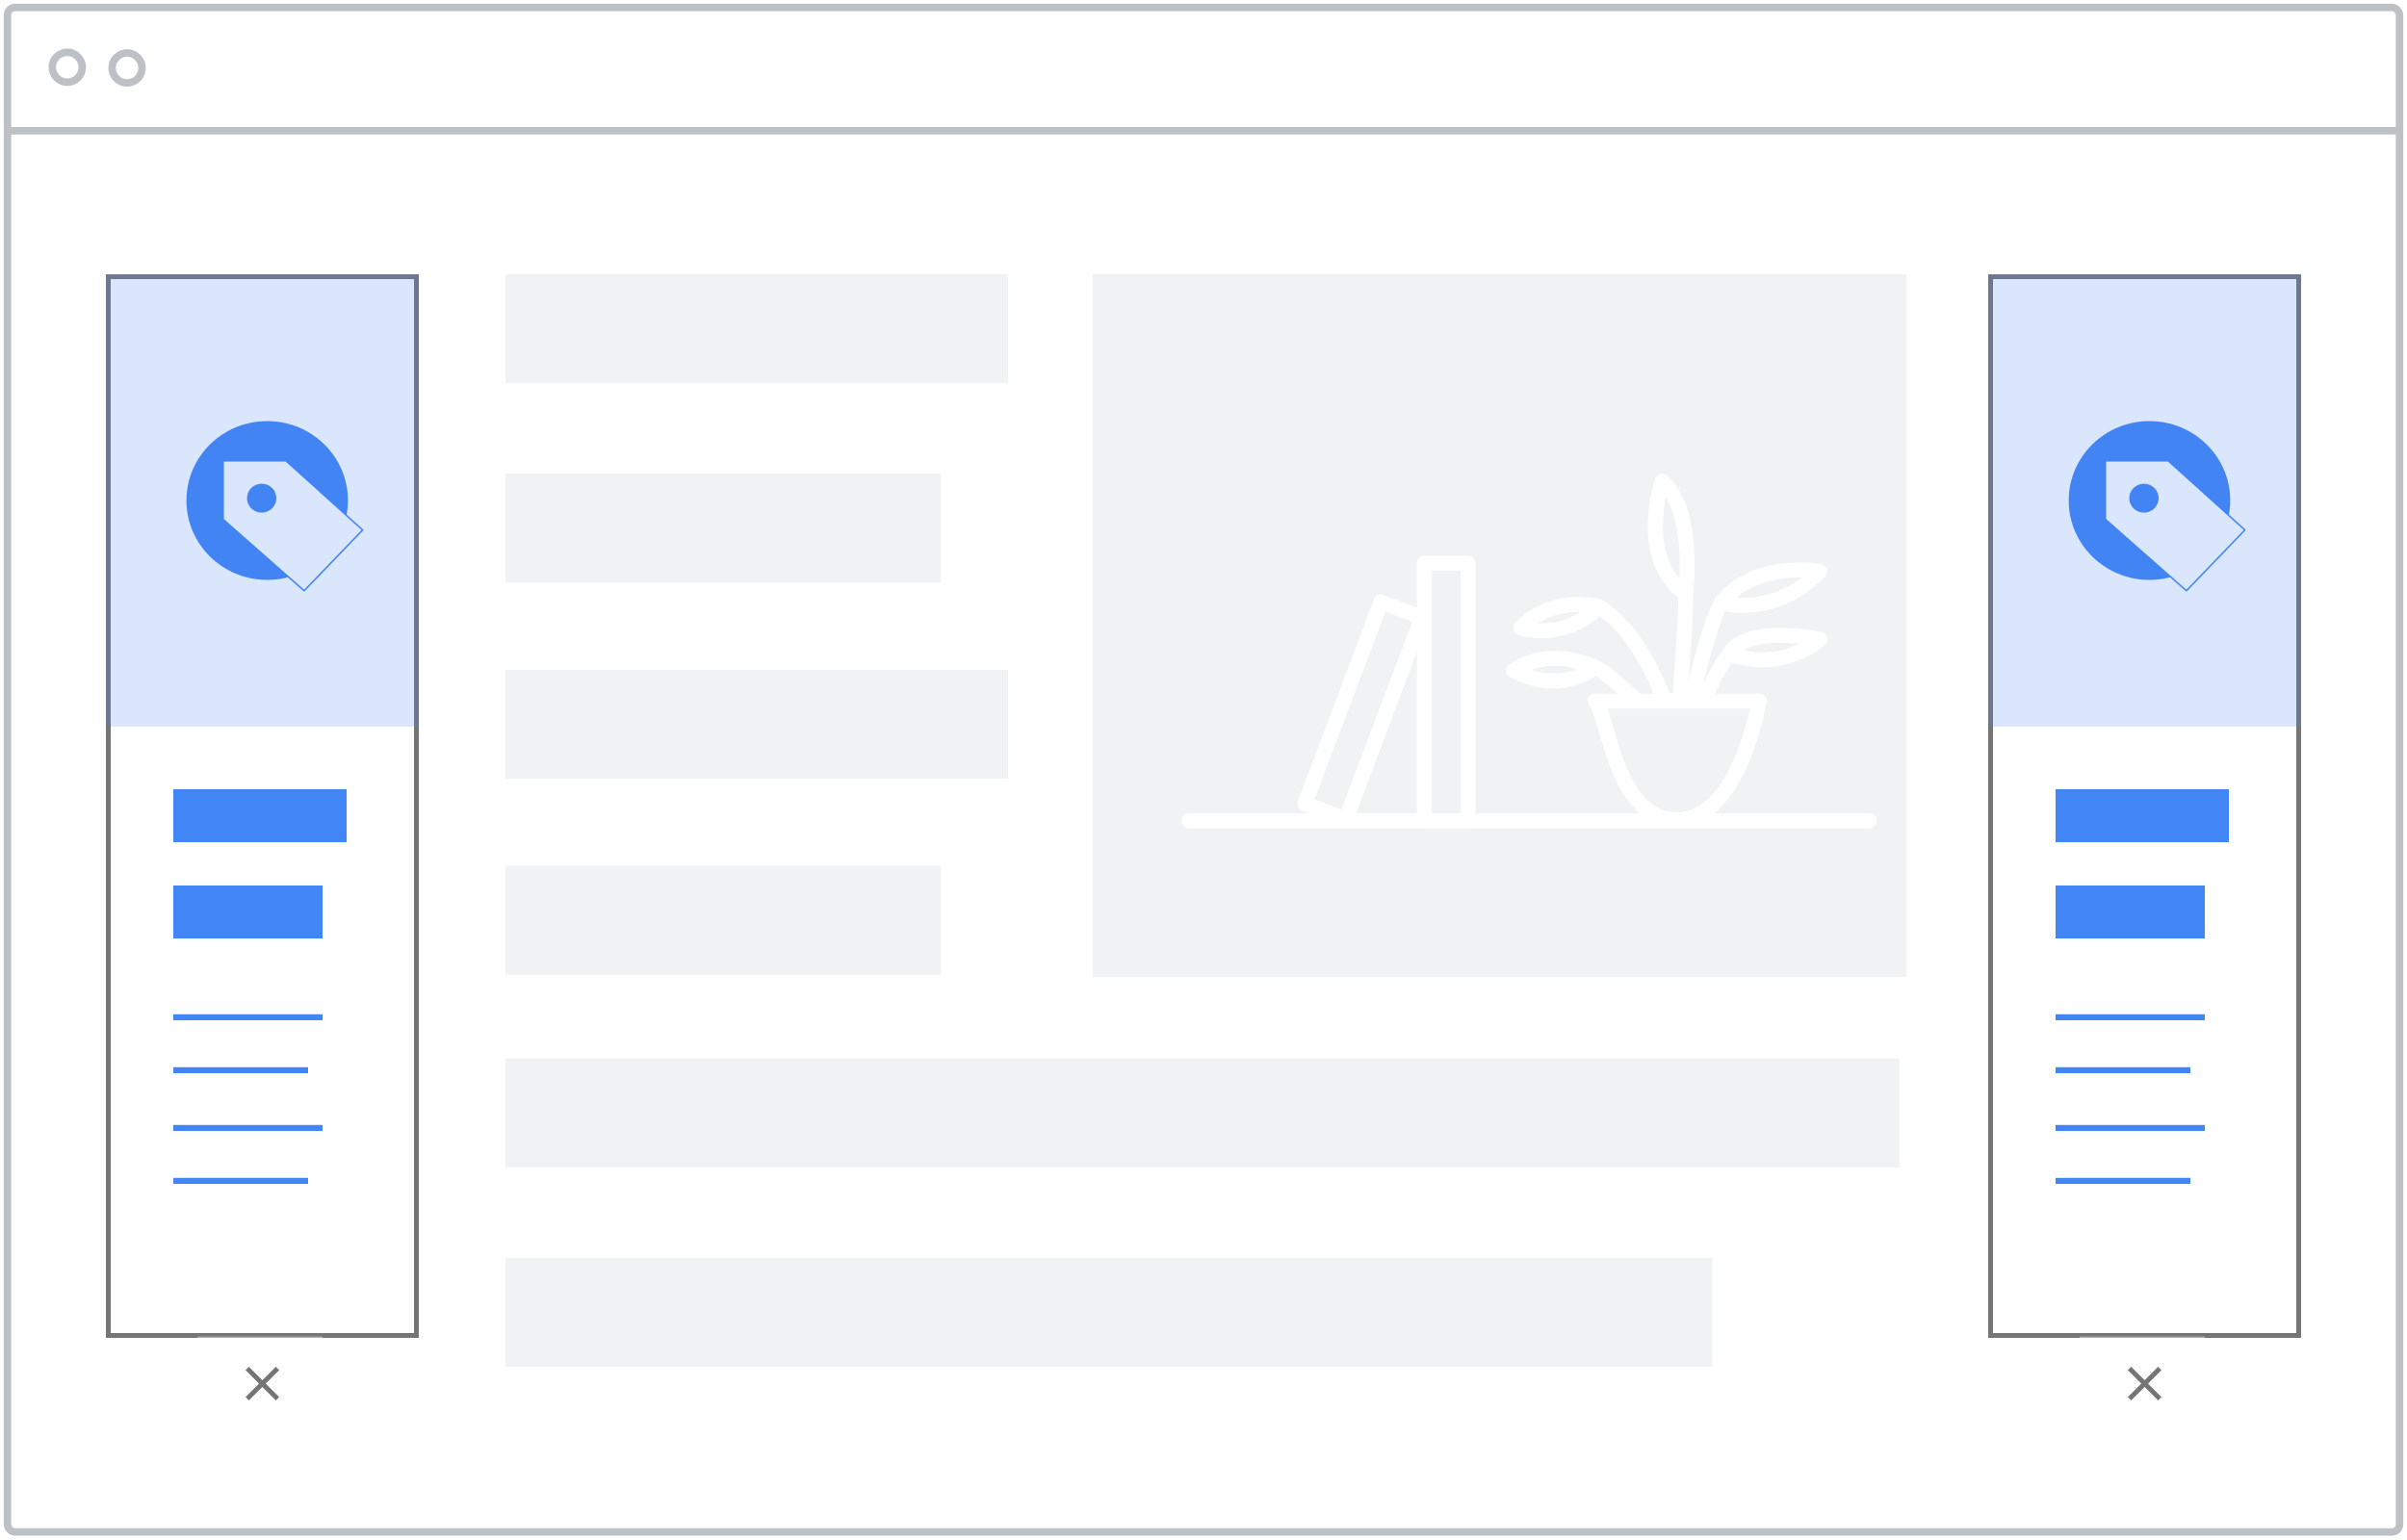 <svg width="500" height="320" viewBox="0 0 500 320" fill="none" xmlns="http://www.w3.org/2000/svg">
<g clip-path="url(#clip0_23_350)">
<rect x="1.553" y="1.553" width="496.894" height="315.217" rx="1.553" fill="white" stroke="white" stroke-width="1.553" stroke-linecap="round" stroke-linejoin="round"/>
<circle cx="13.975" cy="13.975" r="3.106" stroke="#BDC1C6" stroke-width="1.553"/>
<circle cx="26.397" cy="14.121" r="3.106" stroke="#BDC1C6" stroke-width="1.553"/>
<g opacity="0.6">
<rect x="105" y="57" width="104.46" height="22.631" fill="#E8EAED"/>
<rect x="105" y="98.422" width="90.438" height="22.631" fill="#E8EAED"/>
<rect x="105" y="139.159" width="104.46" height="22.631" fill="#E8EAED"/>
<rect x="105" y="179.895" width="90.438" height="22.631" fill="#E8EAED"/>
<rect x="105" y="219.947" width="289.551" height="22.631" fill="#E8EAED"/>
<rect x="105" y="261.368" width="250.685" height="22.631" fill="#E8EAED"/>
</g>
<rect x="227" y="57" width="169" height="146" fill="#E8EAED" fill-opacity="0.6"/>
<path d="M247 170.562H388.342" stroke="white" stroke-width="3.106" stroke-miterlimit="10" stroke-linecap="round" stroke-linejoin="round"/>
<path d="M304.987 117.052H295.892V170.562H304.987V117.052Z" stroke="white" stroke-width="3.106" stroke-miterlimit="10" stroke-linecap="round" stroke-linejoin="round"/>
<path d="M295.371 128.31L286.861 125.101L271.051 167.019L279.562 170.228L295.371 128.31Z" stroke="white" stroke-width="3.106" stroke-miterlimit="10" stroke-linecap="round" stroke-linejoin="round"/>
<path d="M359.789 135.179C357.87 137.098 355.569 141.728 354.033 145.413" stroke="white" stroke-width="3.106" stroke-miterlimit="10" stroke-linecap="round" stroke-linejoin="round"/>
<path d="M378.019 132.889C378.019 132.889 370.382 139.809 359.342 135.921C359.33 135.921 361.517 129.742 378.019 132.889Z" stroke="white" stroke-width="3.106" stroke-miterlimit="10" stroke-linecap="round" stroke-linejoin="round"/>
<path d="M357.539 125.201C355.083 129.776 352.847 139.389 351.475 145.412" stroke="white" stroke-width="3.106" stroke-miterlimit="10" stroke-linecap="round" stroke-linejoin="round"/>
<path d="M378.019 118.728C378.019 118.728 364.459 116.374 357.551 125.201C357.538 125.201 368.399 128.629 378.019 118.728Z" stroke="white" stroke-width="3.106" stroke-miterlimit="10" stroke-linecap="round" stroke-linejoin="round"/>
<path d="M350.144 123.384C350.293 127.843 349.474 137.97 348.916 145.413" stroke="white" stroke-width="3.106" stroke-miterlimit="10" stroke-linecap="round" stroke-linejoin="round"/>
<path d="M345.284 100C345.284 100 339.886 116.195 350.132 123.384C350.145 123.384 352.384 106.371 345.284 100Z" stroke="white" stroke-width="3.106" stroke-miterlimit="10" stroke-linecap="round" stroke-linejoin="round"/>
<path d="M332.069 126.058C338.94 129.983 343.763 140.139 345.718 145.413" stroke="white" stroke-width="3.106" stroke-miterlimit="10" stroke-linecap="round" stroke-linejoin="round"/>
<path d="M315.925 130.484C315.925 130.484 321.452 123.807 332.056 126.058C332.069 126.058 326.006 133.094 315.925 130.484Z" stroke="white" stroke-width="3.106" stroke-miterlimit="10" stroke-linecap="round" stroke-linejoin="round"/>
<path d="M331.34 138.671C331.34 138.671 322.334 134.028 314.416 139.311C314.416 139.311 323.153 144.671 331.34 138.671Z" stroke="white" stroke-width="3.106" stroke-miterlimit="10" stroke-linecap="round" stroke-linejoin="round"/>
<path d="M331.34 138.671C333.078 139.326 337.042 142.821 339.962 145.538" stroke="white" stroke-width="3.106" stroke-miterlimit="10" stroke-linecap="round" stroke-linejoin="round"/>
<path d="M331.34 145.681H365.431C365.431 145.681 361.312 170.345 348.392 170.345C335.472 170.345 334.141 148.559 331.34 145.681Z" stroke="white" stroke-width="3.106" stroke-miterlimit="10" stroke-linecap="round" stroke-linejoin="round"/>
<rect x="22.5" y="57.5" width="64" height="220" fill="white" stroke="#757575"/>
<path fill-rule="evenodd" clip-rule="evenodd" d="M38.725 104C38.725 94.887 46.236 87.5 55.501 87.5C64.765 87.5 72.275 94.887 72.275 104C72.275 113.112 64.765 120.5 55.501 120.5C46.236 120.5 38.725 113.112 38.725 104" fill="#4285F4"/>
<path fill-rule="evenodd" clip-rule="evenodd" d="M46.35 95.75V107.911L63.171 122.75L75.325 110.129L59.389 95.75H46.35Z" fill="white"/>
<path fill-rule="evenodd" clip-rule="evenodd" d="M46.35 95.75V107.911L63.171 122.75L75.325 110.129L59.389 95.75H46.35Z" stroke="#4285F4" stroke-width="0.311" stroke-linecap="round" stroke-linejoin="round"/>
<path fill-rule="evenodd" clip-rule="evenodd" d="M56.434 101.324C57.666 102.454 57.735 104.352 56.586 105.564C55.436 106.777 53.507 106.843 52.275 105.713C51.043 104.584 50.975 102.685 52.123 101.473C53.272 100.262 55.202 100.195 56.434 101.324" fill="#4285F4"/>
<rect x="22" y="57" width="65" height="94" fill="#4285F4" fill-opacity="0.2"/>
<rect x="36" y="164" width="36" height="11" fill="#4285F4"/>
<rect x="36" y="184" width="31" height="11" fill="#4285F4"/>
<line x1="36" y1="211.378" x2="67" y2="211.378" stroke="#4285F4" stroke-width="1.244"/>
<line x1="36" y1="222.378" x2="64" y2="222.378" stroke="#4285F4" stroke-width="1.244"/>
<line x1="36" y1="245.378" x2="64" y2="245.378" stroke="#4285F4" stroke-width="1.244"/>
<line x1="36" y1="234.378" x2="67" y2="234.378" stroke="#4285F4" stroke-width="1.244"/>
<mask id="mask0_23_350" style="mask-type:alpha" maskUnits="userSpaceOnUse" x="22" y="278" width="65" height="23">
<rect x="22" y="278" width="65" height="23" fill="#D9D9D9"/>
</mask>
<g mask="url(#mask0_23_350)">
<g filter="url(#filter0_d_23_350)">
<rect width="26" height="23.178" rx="5.794" transform="matrix(-1 -8.77397e-08 -8.7107e-08 1 67 271)" fill="white"/>
</g>
<g filter="url(#filter1_d_23_350)">
<rect width="65" height="4" transform="matrix(-1 -8.77397e-08 -8.7107e-08 1 87 278)" fill="white"/>
</g>
<rect width="26" height="6" transform="matrix(-1 -8.77397e-08 -8.7107e-08 1 67 282)" fill="white"/>
<path d="M58 284.705L57.295 284L54.5 286.795L51.705 284L51 284.705L53.795 287.5L51 290.295L51.705 291L54.5 288.205L57.295 291L58 290.295L55.205 287.5L58 284.705Z" fill="#757575"/>
</g>
<rect x="413.5" y="57.5" width="64" height="220" fill="white" stroke="#757575"/>
<path fill-rule="evenodd" clip-rule="evenodd" d="M429.725 104C429.725 94.887 437.236 87.5 446.5 87.5C455.765 87.5 463.275 94.887 463.275 104C463.275 113.112 455.765 120.5 446.5 120.5C437.236 120.5 429.725 113.112 429.725 104" fill="#4285F4"/>
<path fill-rule="evenodd" clip-rule="evenodd" d="M437.35 95.75V107.911L454.171 122.75L466.325 110.129L450.389 95.75H437.35Z" fill="white"/>
<path fill-rule="evenodd" clip-rule="evenodd" d="M437.35 95.75V107.911L454.171 122.75L466.325 110.129L450.389 95.75H437.35Z" stroke="#4285F4" stroke-width="0.311" stroke-linecap="round" stroke-linejoin="round"/>
<path fill-rule="evenodd" clip-rule="evenodd" d="M447.434 101.324C448.666 102.454 448.735 104.352 447.585 105.564C446.436 106.777 444.507 106.843 443.275 105.713C442.043 104.584 441.975 102.685 443.124 101.473C444.272 100.262 446.202 100.195 447.434 101.324" fill="#4285F4"/>
<rect x="413" y="57" width="65" height="94" fill="#4285F4" fill-opacity="0.2"/>
<rect x="427" y="164" width="36" height="11" fill="#4285F4"/>
<rect x="427" y="184" width="31" height="11" fill="#4285F4"/>
<line x1="427" y1="211.378" x2="458" y2="211.378" stroke="#4285F4" stroke-width="1.244"/>
<line x1="427" y1="222.378" x2="455" y2="222.378" stroke="#4285F4" stroke-width="1.244"/>
<line x1="427" y1="245.378" x2="455" y2="245.378" stroke="#4285F4" stroke-width="1.244"/>
<line x1="427" y1="234.378" x2="458" y2="234.378" stroke="#4285F4" stroke-width="1.244"/>
<mask id="mask1_23_350" style="mask-type:alpha" maskUnits="userSpaceOnUse" x="413" y="278" width="65" height="23">
<rect x="413" y="278" width="65" height="23" fill="#D9D9D9"/>
</mask>
<g mask="url(#mask1_23_350)">
<g filter="url(#filter2_d_23_350)">
<rect width="26" height="23.178" rx="5.794" transform="matrix(-1 -8.77397e-08 -8.7107e-08 1 458 271)" fill="white"/>
</g>
<g filter="url(#filter3_d_23_350)">
<rect width="65" height="4" transform="matrix(-1 -8.77397e-08 -8.7107e-08 1 478 278)" fill="white"/>
</g>
<rect width="26" height="6" transform="matrix(-1 -8.77397e-08 -8.7107e-08 1 458 282)" fill="white"/>
<path d="M449 284.705L448.295 284L445.5 286.795L442.705 284L442 284.705L444.795 287.5L442 290.295L442.705 291L445.5 288.205L448.295 291L449 290.295L446.205 287.5L449 284.705Z" fill="#757575"/>
</g>
</g>
<rect x="1.553" y="1.553" width="496.894" height="316.77" rx="1.553" stroke="#BDC1C6" stroke-width="1.553" stroke-linecap="round" stroke-linejoin="round"/>
<line x1="2.329" y1="27.174" x2="497.671" y2="27.174" stroke="#BDC1C6" stroke-width="1.553" stroke-linecap="round" stroke-linejoin="round"/>
<defs>
<filter id="filter0_d_23_350" x="38" y="269" width="32" height="29.178" filterUnits="userSpaceOnUse" color-interpolation-filters="sRGB">
<feFlood flood-opacity="0" result="BackgroundImageFix"/>
<feColorMatrix in="SourceAlpha" type="matrix" values="0 0 0 0 0 0 0 0 0 0 0 0 0 0 0 0 0 0 127 0" result="hardAlpha"/>
<feOffset dy="1"/>
<feGaussianBlur stdDeviation="1.5"/>
<feComposite in2="hardAlpha" operator="out"/>
<feColorMatrix type="matrix" values="0 0 0 0 0 0 0 0 0 0 0 0 0 0 0 0 0 0 0.25 0"/>
<feBlend mode="normal" in2="BackgroundImageFix" result="effect1_dropShadow_23_350"/>
<feBlend mode="normal" in="SourceGraphic" in2="effect1_dropShadow_23_350" result="shape"/>
</filter>
<filter id="filter1_d_23_350" x="19" y="276" width="71" height="10" filterUnits="userSpaceOnUse" color-interpolation-filters="sRGB">
<feFlood flood-opacity="0" result="BackgroundImageFix"/>
<feColorMatrix in="SourceAlpha" type="matrix" values="0 0 0 0 0 0 0 0 0 0 0 0 0 0 0 0 0 0 127 0" result="hardAlpha"/>
<feOffset dy="1"/>
<feGaussianBlur stdDeviation="1.5"/>
<feComposite in2="hardAlpha" operator="out"/>
<feColorMatrix type="matrix" values="0 0 0 0 0 0 0 0 0 0 0 0 0 0 0 0 0 0 0.25 0"/>
<feBlend mode="normal" in2="BackgroundImageFix" result="effect1_dropShadow_23_350"/>
<feBlend mode="normal" in="SourceGraphic" in2="effect1_dropShadow_23_350" result="shape"/>
</filter>
<filter id="filter2_d_23_350" x="429" y="269" width="32" height="29.178" filterUnits="userSpaceOnUse" color-interpolation-filters="sRGB">
<feFlood flood-opacity="0" result="BackgroundImageFix"/>
<feColorMatrix in="SourceAlpha" type="matrix" values="0 0 0 0 0 0 0 0 0 0 0 0 0 0 0 0 0 0 127 0" result="hardAlpha"/>
<feOffset dy="1"/>
<feGaussianBlur stdDeviation="1.5"/>
<feComposite in2="hardAlpha" operator="out"/>
<feColorMatrix type="matrix" values="0 0 0 0 0 0 0 0 0 0 0 0 0 0 0 0 0 0 0.25 0"/>
<feBlend mode="normal" in2="BackgroundImageFix" result="effect1_dropShadow_23_350"/>
<feBlend mode="normal" in="SourceGraphic" in2="effect1_dropShadow_23_350" result="shape"/>
</filter>
<filter id="filter3_d_23_350" x="410" y="276" width="71" height="10" filterUnits="userSpaceOnUse" color-interpolation-filters="sRGB">
<feFlood flood-opacity="0" result="BackgroundImageFix"/>
<feColorMatrix in="SourceAlpha" type="matrix" values="0 0 0 0 0 0 0 0 0 0 0 0 0 0 0 0 0 0 127 0" result="hardAlpha"/>
<feOffset dy="1"/>
<feGaussianBlur stdDeviation="1.5"/>
<feComposite in2="hardAlpha" operator="out"/>
<feColorMatrix type="matrix" values="0 0 0 0 0 0 0 0 0 0 0 0 0 0 0 0 0 0 0.25 0"/>
<feBlend mode="normal" in2="BackgroundImageFix" result="effect1_dropShadow_23_350"/>
<feBlend mode="normal" in="SourceGraphic" in2="effect1_dropShadow_23_350" result="shape"/>
</filter>
<clipPath id="clip0_23_350">
<rect width="500" height="318.323" fill="white"/>
</clipPath>
</defs>
</svg>
